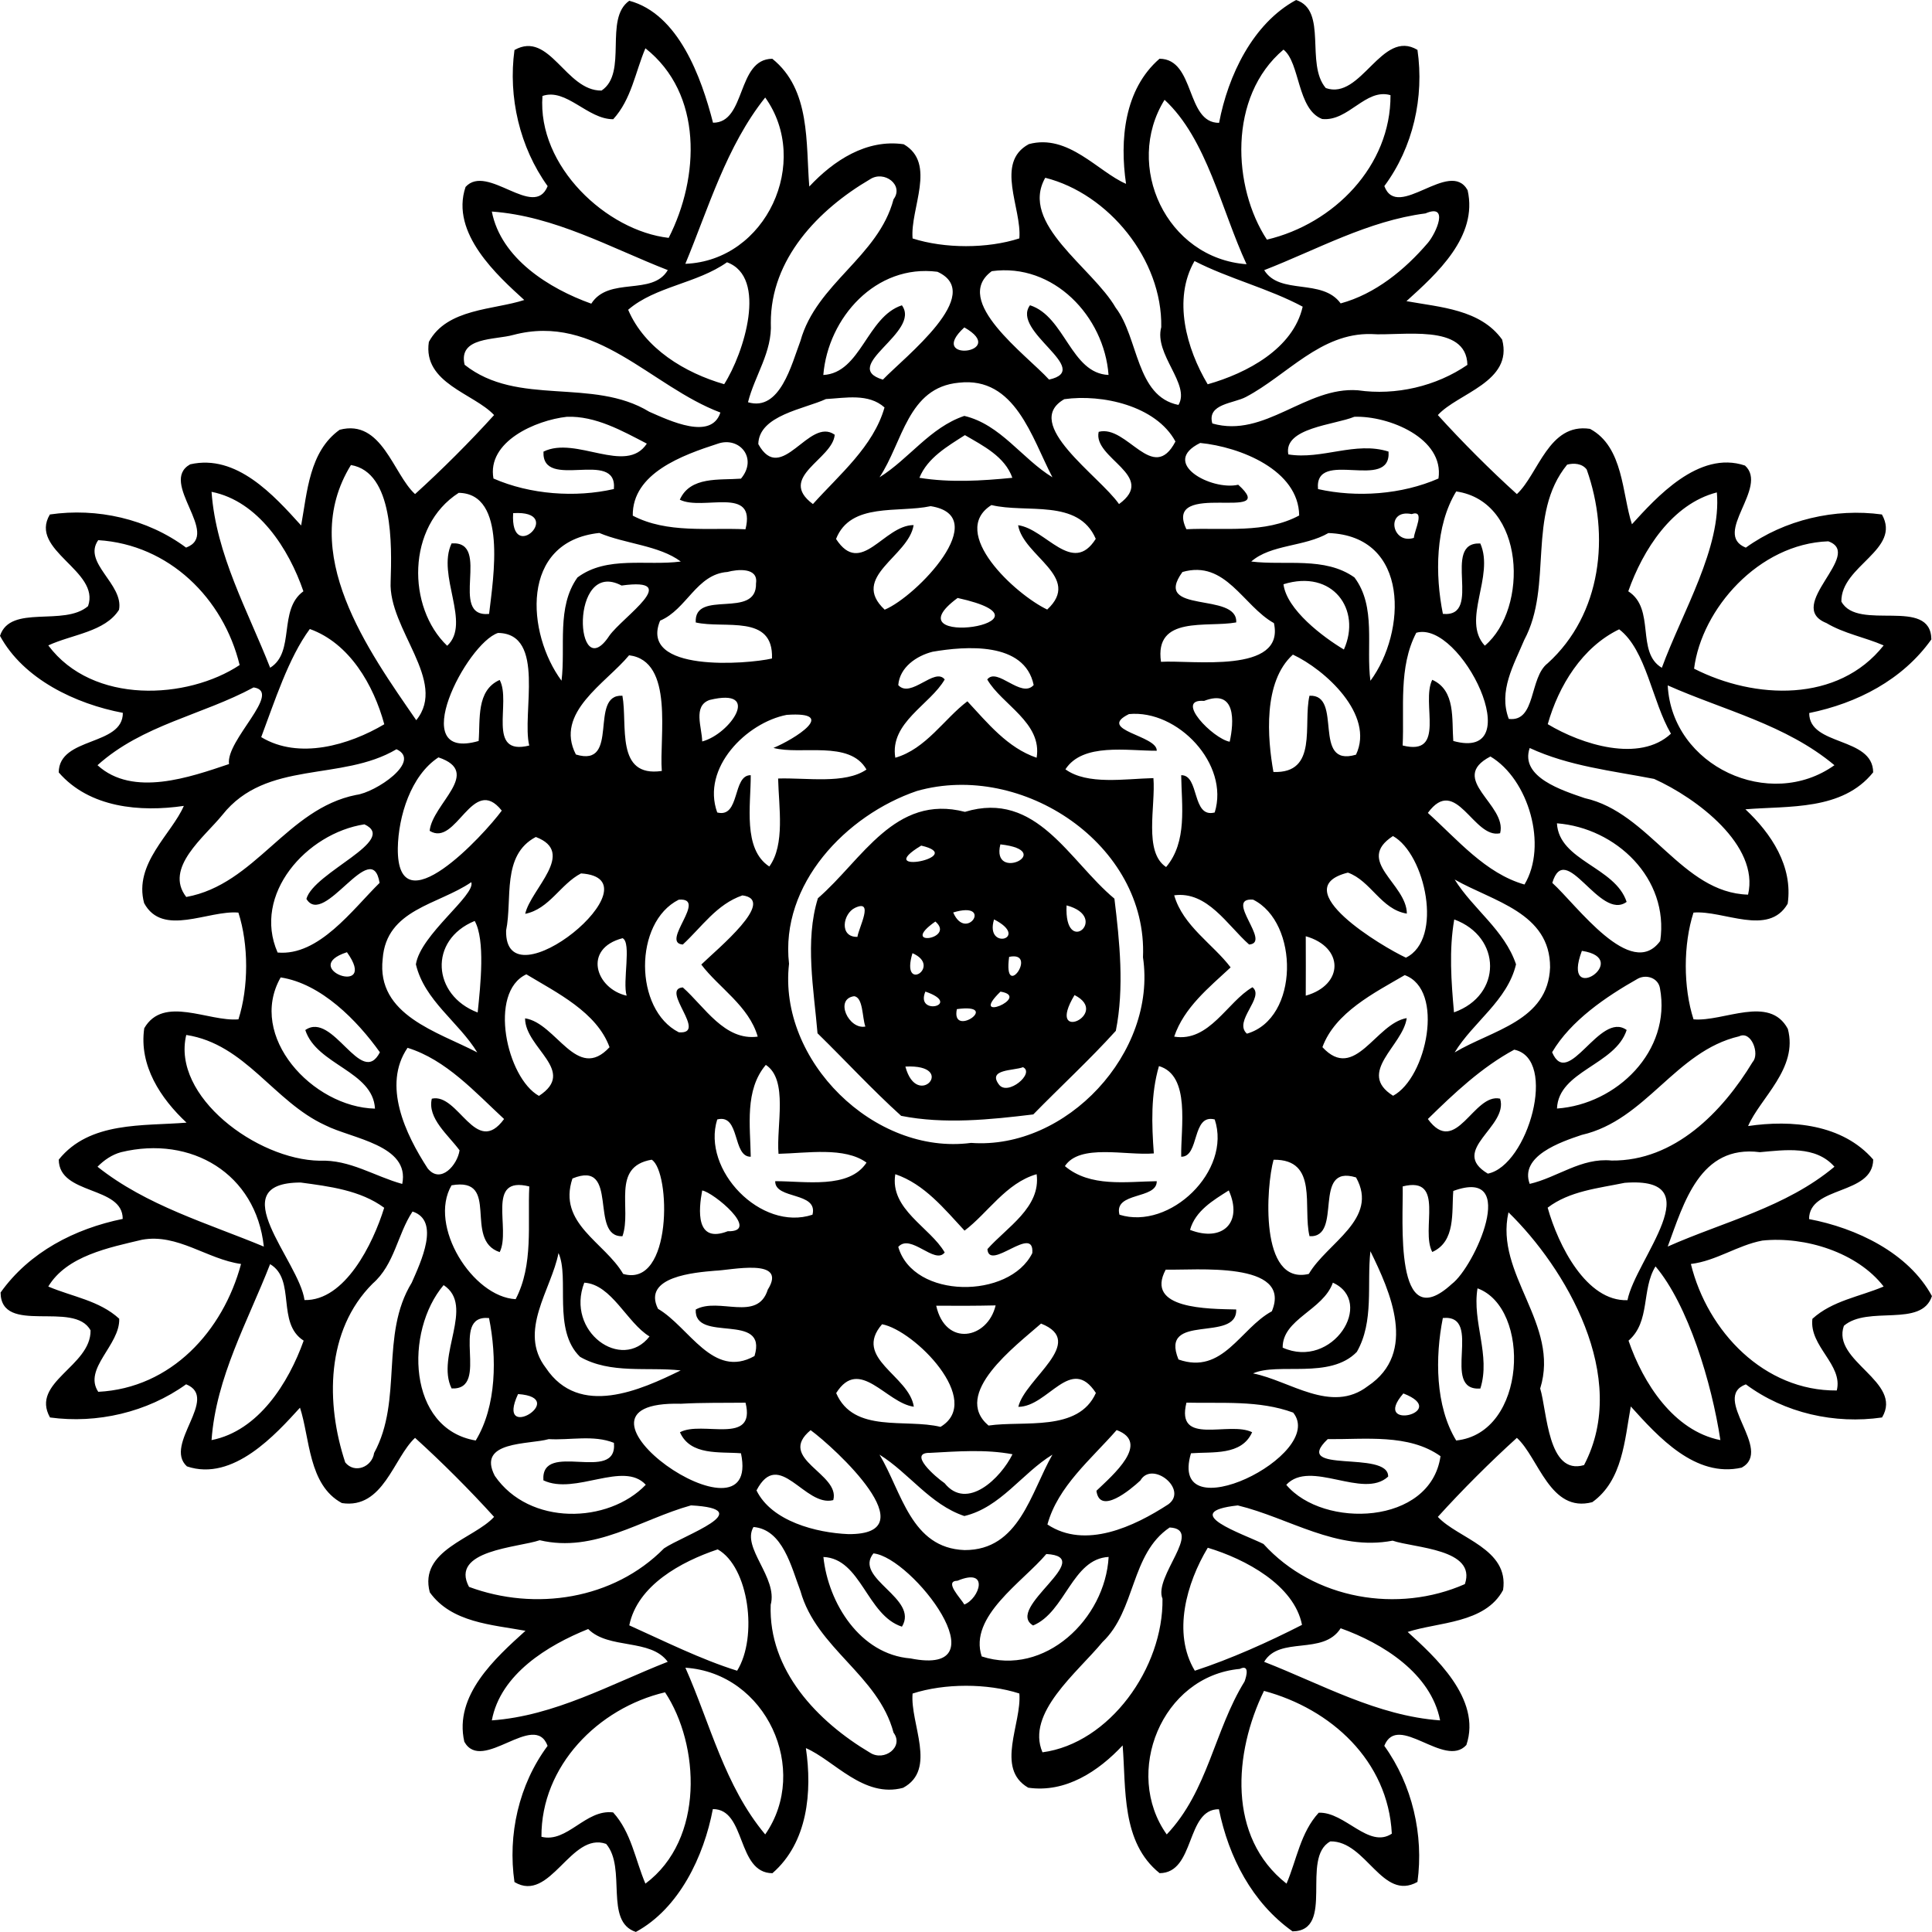 <?xml version="1.0" encoding="UTF-8" standalone="no"?>
<svg
   xmlns:dc="http://purl.org/dc/elements/1.1/"
   xmlns:cc="http://creativecommons.org/ns#"
   xmlns:rdf="http://www.w3.org/1999/02/22-rdf-syntax-ns#"
   xmlns:svg="http://www.w3.org/2000/svg"
   xmlns="http://www.w3.org/2000/svg"
   xmlns:sodipodi="http://sodipodi.sourceforge.net/DTD/sodipodi-0.dtd"
   xmlns:inkscape="http://www.inkscape.org/namespaces/inkscape"
   width="720pt"
   height="720pt"
   viewBox="0 0 720 720"
   version="1.1"
   id="svg2"
   inkscape:version="0.91 r13725"
   sodipodi:docname="AbstractDesign110.svg">
  <defs
     id="defs10" />
  <sodipodi:namedview
     pagecolor="#ffffff"
     bordercolor="#666666"
     borderopacity="1"
     objecttolerance="10"
     gridtolerance="10"
     guidetolerance="10"
     inkscape:pageopacity="0"
     inkscape:pageshadow="2"
     inkscape:window-width="1600"
     inkscape:window-height="837"
     id="namedview8"
     showgrid="false"
     fit-margin-top="0"
     fit-margin-left="0"
     fit-margin-right="0"
     fit-margin-bottom="0"
     inkscape:zoom="0.74444444"
     inkscape:cx="450"
     inkscape:cy="450"
     inkscape:window-x="-8"
     inkscape:window-y="-8"
     inkscape:window-maximized="1"
     inkscape:current-layer="svg2" />
  <g
     id="g3340"
     transform="matrix(1.648,0,0,1.648,-1.747,-1.747)">
    <path
       id="path4"
       d="m 143.36,1.23 c 11.13,2.98 16.3,17.3 18.94,27.58 7.53,0.05 5.3,-14.41 13.41,-14.46 8.71,6.99 7.55,19.1 8.36,28.89 5.46,-5.84 12.9,-10.79 21.35,-9.56 7.51,4.34 1.43,14.51 2.01,21.3 7.22,2.32 16.92,2.33 24.14,-0.01 0.6,-6.8 -5.61,-17.15 2.15,-21.32 8.93,-2.41 15.64,6.26 21.98,8.98 -1.45,-9.85 -0.44,-21.35 7.57,-28.29 8.13,0.07 5.89,14.54 13.47,14.5 2.02,-10.68 7.62,-22.47 17.41,-27.78 7.22,2.35 2.03,14.45 6.72,19.91 8.03,2.85 12.6,-13.5 20.73,-8.63 1.55,10.66 -0.96,22.01 -7.49,30.8 2.98,8.01 14.8,-6.32 18.83,0.93 2.39,10.48 -6.99,18.91 -13.83,25.09 7.59,1.38 16.73,1.84 21.64,8.7 2.53,9.57 -10.05,12.11 -14.54,17.06 5.46,6.03 11.84,12.42 17.87,17.87 4.89,-4.54 7.18,-16.17 16.54,-14.75 7.61,4.07 7.23,14.75 9.48,21.57 5.37,-5.88 15.08,-16.82 25.57,-13.27 5.41,4.92 -7.48,15.49 0.18,18.56 8.81,-6.34 20.17,-8.95 30.78,-7.5 4.48,7.98 -9.28,11.55 -9.17,19.69 3.71,6.87 20.23,-1.19 20.35,8.56 -6.51,9.16 -16.79,14.44 -27.62,16.65 -0.05,7.53 14.4,5.3 14.46,13.41 -6.99,8.71 -19.1,7.55 -28.89,8.36 5.84,5.46 10.79,12.9 9.56,21.35 -4.34,7.51 -14.51,1.43 -21.3,2.01 -2.33,7.22 -2.33,16.92 0.01,24.14 6.8,0.6 17.15,-5.61 21.32,2.15 2.41,8.93 -6.26,15.64 -8.98,21.98 9.85,-1.45 21.35,-0.44 28.29,7.57 -0.07,8.13 -14.54,5.89 -14.5,13.47 10.68,2.02 22.47,7.62 27.78,17.41 -2.35,7.22 -14.45,2.03 -19.91,6.72 -2.85,8.03 13.5,12.6 8.63,20.73 -10.67,1.55 -22.01,-0.96 -30.8,-7.49 -8.01,2.98 6.32,14.8 -0.93,18.83 -10.48,2.39 -18.91,-6.99 -25.09,-13.83 -1.39,7.59 -1.84,16.73 -8.7,21.64 -9.57,2.53 -12.11,-10.05 -17.06,-14.54 -6.03,5.46 -12.42,11.84 -17.87,17.87 4.54,4.89 16.17,7.18 14.75,16.54 -4.07,7.61 -14.75,7.23 -21.57,9.48 5.88,5.37 16.82,15.08 13.27,25.57 -4.93,5.41 -15.49,-7.48 -18.56,0.18 6.34,8.81 8.95,20.17 7.5,30.78 -7.98,4.48 -11.55,-9.28 -19.69,-9.17 -6.87,3.71 1.19,20.23 -8.56,20.35 -9.16,-6.51 -14.44,-16.79 -16.65,-27.62 -7.53,-0.05 -5.31,14.4 -13.41,14.46 -8.71,-6.99 -7.56,-19.1 -8.36,-28.89 -5.46,5.84 -12.9,10.79 -21.35,9.56 -7.52,-4.34 -1.43,-14.51 -2.01,-21.3 -7.22,-2.33 -16.92,-2.33 -24.14,0.01 -0.6,6.8 5.61,17.15 -2.15,21.32 -8.93,2.41 -15.64,-6.26 -21.98,-8.98 1.45,9.85 0.44,21.35 -7.57,28.29 -8.14,-0.07 -5.89,-14.54 -13.47,-14.5 -2.02,10.68 -7.62,22.47 -17.41,27.78 -7.22,-2.35 -2.03,-14.45 -6.72,-19.91 -8.03,-2.85 -12.6,13.5 -20.73,8.63 -1.55,-10.67 0.96,-22.01 7.49,-30.8 -2.98,-8.01 -14.8,6.32 -18.83,-0.93 -2.39,-10.48 6.99,-18.91 13.83,-25.09 -7.59,-1.39 -16.73,-1.84 -21.64,-8.7 -2.53,-9.57 10.05,-12.11 14.54,-17.06 -5.46,-6.03 -11.84,-12.42 -17.87,-17.87 -4.89,4.54 -7.18,16.17 -16.54,14.75 -7.61,-4.07 -7.23,-14.75 -9.48,-21.57 -5.37,5.88 -15.08,16.82 -25.57,13.27 -5.41,-4.93 7.47,-15.49 -0.18,-18.56 -8.81,6.34 -20.17,8.95 -30.78,7.5 -4.49,-7.98 9.28,-11.55 9.17,-19.69 -3.71,-6.87 -20.23,1.19 -20.35,-8.56 6.51,-9.16 16.79,-14.44 27.62,-16.65 0.05,-7.53 -14.41,-5.31 -14.46,-13.41 6.99,-8.71 19.1,-7.56 28.89,-8.36 -5.84,-5.46 -10.79,-12.9 -9.56,-21.35 4.34,-7.52 14.51,-1.43 21.3,-2.01 2.32,-7.22 2.33,-16.92 -0.01,-24.14 -6.8,-0.6 -17.15,5.61 -21.32,-2.15 -2.41,-8.93 6.26,-15.64 8.98,-21.98 -9.85,1.45 -21.35,0.44 -28.29,-7.57 0.07,-8.14 14.54,-5.89 14.5,-13.47 -10.68,-2.02 -22.47,-7.62 -27.78,-17.41 2.35,-7.22 14.45,-2.03 19.91,-6.72 2.85,-8.03 -13.5,-12.6 -8.63,-20.73 10.66,-1.55 22.01,0.96 30.8,7.49 8.01,-2.98 -6.32,-14.8 0.93,-18.83 10.48,-2.39 18.91,6.99 25.09,13.83 1.38,-7.59 1.84,-16.73 8.7,-21.64 9.57,-2.53 12.11,10.05 17.06,14.54 6.03,-5.46 12.42,-11.84 17.87,-17.87 -4.54,-4.89 -16.17,-7.18 -14.75,-16.54 4.07,-7.61 14.75,-7.23 21.57,-9.48 -5.88,-5.37 -16.82,-15.08 -13.27,-25.57 4.92,-5.41 15.49,7.47 18.56,-0.18 -6.34,-8.81 -8.95,-20.17 -7.5,-30.78 7.98,-4.49 11.55,9.28 19.69,9.17 6.03,-4.01 0.45,-16.23 6.27,-20.31 m 3.65,10.75 c -2.3,5.41 -3.16,11.54 -7.28,16.04 -5.82,0.03 -10.61,-7.12 -16,-5.26 -1.19,15.92 14.55,30.5 28.54,32.09 6.99,-13.72 7.77,-32.58 -5.26,-42.87 m 144.29,0.3 c -12.62,10.65 -11.48,31.21 -3.75,42.97 15.16,-3.57 28.04,-16.68 27.95,-32.67 -5.64,-1.64 -9.51,6.01 -15.46,5.39 -5.68,-2.17 -4.97,-12.75 -8.74,-15.69 M 174.1,23.11 c -8.81,11.07 -12.81,25 -18.06,37.61 18.36,-0.73 28.46,-23.09 18.06,-37.61 m 90.31,0.52 c -9.26,14.93 0.41,35.84 18.54,37.18 -5.71,-12.28 -8.97,-28.34 -18.54,-37.18 m -66.6,17.97 c -11.7,6.85 -22.51,18.07 -22.44,32.49 0.35,6.57 -3.64,11.87 -5.16,17.93 7.25,2.18 9.85,-8.58 11.86,-13.87 3.63,-13.02 17.6,-18.99 21.05,-32.02 2.41,-3.21 -2.1,-6.63 -5.31,-4.53 m 39.62,-0.34 c -5.91,10.41 10.66,20.26 15.93,29.39 5.2,6.77 4.53,20.06 14.19,21.98 2.78,-4.67 -5.57,-11.43 -3.89,-17.59 0.28,-15.31 -11.95,-30.19 -26.23,-33.78 M 112.28,48.9 c 2.07,10.61 12.96,17.43 22.49,20.83 3.98,-6.24 13.81,-1.66 17.3,-7.59 C 139.13,57.1 126.51,49.92 112.28,48.9 m 211.13,0.42 c -12.95,1.66 -24.55,8.2 -36.47,12.83 3.53,5.73 13.1,1.75 17.29,7.52 7.82,-2.12 14.53,-7.61 19.74,-13.71 1.88,-2.24 4.86,-8.97 -0.56,-6.64 M 165.46,60.37 c -6.83,4.83 -16.21,5.44 -22.35,10.74 3.74,8.79 12.85,14.28 21.71,16.83 4.47,-6.99 9.89,-24.19 0.64,-27.57 m 105.72,-0.28 c -4.97,8.64 -1.81,19.85 2.98,27.87 8.89,-2.51 19.34,-8.07 21.48,-17.55 -7.7,-4.13 -16.76,-6.35 -24.46,-10.32 m -58.13,2.43 c -13.91,-1.8 -24.75,10.39 -25.81,23.34 8.51,-0.46 9.85,-13.18 17.77,-15.76 4.45,6.09 -14.23,13.83 -4.3,16.81 4.94,-5.15 23.34,-19.37 12.34,-24.39 m 12.29,-0.14 c -9.18,6.68 7.8,18.87 12.95,24.52 10.19,-2.27 -8.71,-10.89 -4.31,-16.81 7.94,2.55 9.22,15.4 17.76,15.76 -0.97,-13.21 -12.42,-25.39 -26.4,-23.47 m -6.21,12.72 c -8.82,8.08 10.31,5.86 0,0 m -102,1.7 c -4.16,1.17 -12.51,0.41 -11,6.75 12.04,9.55 28.92,2.81 41.75,10.62 4.7,2.06 14.02,6.52 16.09,0.18 C 148.23,88.43 135.91,71.83 117.13,76.8 m 194,-0.2 c -11.46,-0.28 -19.03,9.33 -28.31,14.22 -2.76,1.5 -8.88,1.52 -7.61,6 11.87,3.41 21.14,-8.41 32.94,-7.5 8.52,1.23 17.69,-0.9 24.74,-5.75 -0.21,-9.51 -14.92,-6.47 -21.76,-6.97 m -93.23,11 c -11.61,1.07 -12.67,13.48 -17.95,21.39 6.72,-4.19 11.41,-11.26 19.18,-13.88 8.22,1.95 13,9.65 19.92,13.88 -4.67,-8.93 -8.41,-22.85 -21.15,-21.39 m -30.07,3.7 c -4.86,2.25 -15.17,3.67 -15.29,10.19 5.24,9.47 11.45,-6.29 17.28,-2.12 -0.44,5.56 -13.12,9.58 -4.93,15.68 5.98,-6.66 13.68,-13.02 16.19,-21.85 -3.62,-3.25 -8.86,-2.14 -13.25,-1.9 m 53.9,0.03 c -9.72,5.57 7.95,17.33 12.38,23.72 8.77,-6.4 -5.97,-10.31 -4.6,-16.34 6.45,-1.68 12.27,11.96 17.36,2.19 -4.38,-8.09 -16.59,-10.78 -25.14,-9.57 m -112.47,3.98 c -7.09,0.78 -18.12,5.62 -16.61,13.96 8.27,3.62 18.48,4.37 27.23,2.38 0.86,-9.25 -16.33,0.54 -15.92,-8.46 7.34,-3.65 18.67,5.36 23.37,-1.81 -5.56,-2.89 -11.6,-6.3 -18.07,-6.07 m 178.06,0 c -4.42,1.83 -16.11,2.49 -14.92,8.51 7.62,1.25 15.14,-3.03 22.66,-0.64 0.63,9.21 -16.84,-0.88 -15.95,8.48 8.76,1.97 18.96,1.24 27.24,-2.39 1.35,-9.11 -11.26,-14.23 -19.03,-13.96 m -88.06,4.15 c -3.93,2.52 -8.46,5.12 -10.29,9.65 6.93,1.12 14.06,0.69 21.02,0 -1.69,-4.81 -6.64,-7.26 -10.73,-9.65 m -55.86,1.93 c -8,2.59 -19.38,6.68 -19.25,16.28 7.8,4.07 17.04,2.68 25.49,3.08 2.5,-9.96 -9.64,-4.09 -14.85,-6.69 2.38,-5.35 8.98,-4.38 13.83,-4.76 3.87,-4.62 -0.35,-9.59 -5.22,-7.91 m 109.07,-0.16 c -9.2,4.52 2.5,10.84 8.6,9.45 9.77,8.82 -17.23,-1.35 -11.72,10.06 8.44,-0.42 17.75,1.06 25.5,-3.11 -0.11,-10.27 -13.34,-15.51 -22.38,-16.4 m -192.05,4.99 c -12.2,19.77 4.02,42.1 14.77,57.7 7.19,-8.81 -6.35,-20.59 -5.79,-31.34 0.26,-8.2 0.69,-24.73 -8.98,-26.36 m 275.03,-0.09 c -9.25,11.34 -3.09,27.31 -9.71,39.66 -2.35,5.62 -5.88,11.54 -3.49,17.84 6.22,0.77 4.58,-9.36 8.8,-12.58 12.24,-11.1 14.1,-28.95 8.82,-43.82 -1.03,-1.37 -2.9,-1.5 -4.42,-1.1 M 48.9,112.28 c 1.02,14.23 8.19,26.86 13.25,39.78 5.73,-3.53 1.75,-13.11 7.52,-17.29 -3.27,-9.55 -10.2,-20.41 -20.77,-22.49 m 55.89,0.23 c -11.83,7.59 -11.68,25.92 -2.61,34.58 5.5,-5.05 -2.43,-15.94 1,-23.15 9.21,-0.63 -0.88,16.84 8.48,15.95 0.96,-8.23 4.12,-27.23 -6.87,-27.38 m 225.57,-0.32 c -4.76,7.8 -4.79,18.86 -3.01,27.69 9.25,0.86 -0.54,-16.33 8.46,-15.92 3.29,7.44 -4.35,17.3 1.02,23.11 9.92,-8.35 9.18,-32.62 -6.47,-34.88 m 58.94,0.22 c -10.12,2.6 -16.73,13.01 -20.03,22.36 6.24,3.98 1.66,13.81 7.59,17.3 4.63,-12.62 13.55,-27.22 12.44,-39.66 m -177.79,3.11 c -7.27,1.58 -18.11,-0.95 -21.39,7.42 5.67,8.71 10.77,-3.13 17.54,-3.14 -1.08,7.12 -14.5,11.68 -6.54,19.13 7.21,-2.99 24.65,-21.17 10.39,-23.41 m 13.75,-0.25 c -9.81,6.2 5.43,20.22 12.61,23.63 7.95,-7.37 -5.38,-12.03 -6.58,-19.07 6.25,0.82 12.29,11.45 17.56,3.08 -3.95,-9.17 -15.7,-5.71 -23.59,-7.64 M 117.1,117.1 c -0.74,12.04 12.04,-0.74 0,0 m 203.18,0.21 c -5.99,-1.22 -4.51,6.99 0.51,5.38 0.08,-1.67 2.67,-6.45 -0.51,-5.38 m -183.7,4.27 c -18.08,1.92 -16.41,22.79 -8.54,33.41 0.96,-7.68 -1.18,-16.63 3.6,-23.34 6.64,-4.98 15.68,-2.58 23.37,-3.61 -4.89,-3.65 -12.53,-3.97 -18.43,-6.46 m 164.88,0.02 c -5.41,3.14 -12.99,2.53 -17.45,6.44 7.68,0.96 16.63,-1.18 23.34,3.6 4.99,6.64 2.57,15.69 3.61,23.37 8.11,-10.94 9.02,-32.76 -9.5,-33.41 m -278.19,1.61 c -3.62,5.14 5.82,9.92 4.7,15.75 -3.16,5 -10.63,5.56 -15.99,8.05 10.03,13.44 31.45,12.26 43.27,4.44 -3.67,-15.1 -15.98,-27.26 -31.98,-28.24 m 391.23,0.26 c -15.75,0.55 -28.65,15.33 -30.35,28.8 13.72,6.99 32.58,7.77 42.87,-5.26 -4.26,-1.85 -8.93,-2.66 -12.95,-5.06 -9.63,-3.85 8.62,-15.56 0.43,-18.48 m -248.94,6.93 c -7,0.49 -9.2,8.48 -15.23,11.01 -4.87,11.79 19.71,9.86 25.3,8.56 0.38,-10.15 -10.74,-6.65 -17.24,-8.15 -0.44,-7.65 13.86,-0.56 13.63,-8.86 0.55,-3.65 -4.25,-3.17 -6.46,-2.56 m 102.89,0.01 c -7.02,9.66 12.58,4.38 12.16,11.4 -6.6,1.22 -18.55,-1.67 -17.01,8.91 6.93,-0.44 28.11,2.84 25.54,-8.75 -7.01,-3.92 -10.92,-14.37 -20.69,-11.56 m -126.83,3.06 c -11.89,-6.28 -10.52,23.15 -2.77,11.35 3.08,-4.32 16.73,-13.28 2.77,-11.35 m 149.68,-0.29 c 0.72,5.75 8.94,11.94 13.66,14.76 4.05,-9.02 -2.53,-18.24 -13.66,-14.76 m -73.69,3.1 c -16,11.77 25.29,5.58 0,0 M 71.12,143.3 c -4.84,6.55 -7.98,16.47 -10.99,24.45 8.51,5.15 19.85,1.82 27.83,-2.91 -2.42,-8.89 -7.85,-18.32 -16.84,-21.54 m 296.09,0.07 c -8.36,4.03 -13.69,12.77 -16.15,21.45 7.69,4.63 20.79,8.76 27.86,2.15 -4.27,-7.26 -5.57,-18.92 -11.71,-23.6 m -253.53,0.82 c -7.09,2.31 -21.07,29.26 -4.38,24.43 0.39,-4.83 -0.59,-11.42 4.75,-13.8 2.72,4.97 -3.1,17.27 6.69,14.83 -1.75,-7.15 3.85,-25.33 -7.06,-25.46 m 207.65,-0.04 c -4.07,7.8 -2.68,17.04 -3.08,25.49 9.96,2.5 4.09,-9.64 6.69,-14.85 5.35,2.38 4.38,8.98 4.76,13.83 17.37,4.83 1.79,-27.4 -8.37,-24.47 m -109.37,4.29 c -3.62,0.91 -7.45,3.5 -7.77,7.55 2.84,3.12 8.25,-4.15 10.5,-1.28 -3.26,5.69 -12.48,9.75 -11.17,17.7 6.93,-1.98 11.08,-8.83 16.3,-12.76 4.57,4.91 9.08,10.53 15.66,12.76 1.31,-7.95 -7.9,-12.01 -11.17,-17.7 2.25,-2.88 7.68,4.42 10.5,1.26 -2.05,-9.9 -15.48,-8.79 -22.85,-7.53 m -68.64,0.8 c -5.2,6.31 -16.94,12.95 -12.03,22.44 10.13,3.1 2.8,-13.71 10.52,-13.29 1.22,6.6 -1.67,18.55 8.91,17.01 -0.63,-7.5 2.9,-24.89 -7.4,-26.16 m 150.11,-0.15 c -6.8,6.15 -5.76,18.98 -4.4,26.54 10.15,0.38 6.65,-10.74 8.15,-17.24 7.73,-0.4 0.39,16.33 10.52,13.33 4.3,-9.04 -7.06,-19.27 -14.27,-22.63 m -235.02,7.42 c -11.66,6.29 -25.13,8.44 -35.3,17.59 8.01,7.32 21.02,2.67 29.74,-0.26 -0.78,-5.38 12.22,-16.36 5.56,-17.33 m 319.78,-0.46 c 0.96,18.33 23.11,28.46 37.7,18.05 -10.98,-9.19 -25.06,-12.43 -37.7,-18.05 m -216.67,3.3 c -3.84,1.36 -1.7,6.25 -1.67,9.38 6.33,-1.65 13.65,-12.31 1.67,-9.38 m 111.82,0.21 c -6.86,-0.54 2.04,8.56 5.8,9.23 0.97,-4.43 1.52,-12.07 -5.8,-9.23 m -94.39,3.16 c -9.07,1.76 -19.34,11.98 -15.7,22.07 5.24,1.34 3.38,-8.5 7.58,-8.43 0.03,6.72 -1.84,16.71 4.2,20.65 3.6,-4.95 2.14,-13.45 1.99,-19.9 6.44,-0.21 15.1,1.32 19.98,-2.03 -3.79,-6.73 -14.94,-3.21 -21.03,-4.89 4.65,-1.93 14.94,-8.31 2.98,-7.47 m 77.41,-0.18 c -7.47,3.68 6.46,4.8 6.28,8.29 -6.72,0.03 -16.72,-1.84 -20.65,4.2 4.95,3.6 13.44,2.14 19.9,1.99 0.53,6.36 -2.27,16.72 2.87,20.11 4.83,-5.72 3.51,-13.84 3.41,-20.77 4.2,-0.07 2.33,9.79 7.58,8.43 3.39,-10.9 -8.35,-23.31 -19.39,-22.25 m -165.64,7.95 c -12.47,7.39 -29.42,2.3 -39.37,14.85 -4.09,5.04 -13.25,12.01 -8.17,18.56 15.65,-2.83 22.71,-19.94 38.41,-23.08 4.39,-0.53 14.96,-7.63 9.13,-10.33 m 256.26,-0.28 c -2.28,6.61 7.49,9.63 12.46,11.34 14.67,3.25 21.94,21.41 36.92,21.82 2.62,-11.15 -11.62,-21.83 -21.24,-26.17 -9.54,-1.85 -19.23,-2.87 -28.14,-6.99 m -246.77,2.12 c -6.25,4.09 -9.07,13.35 -9.19,20.55 -0.18,18.37 19.56,-3.11 23.51,-8.51 -6.64,-8.37 -10.26,8.37 -16.31,4.57 0.62,-6.16 12.06,-13.23 1.99,-16.61 m 237.89,-0.2 c -9.78,5.09 3.87,10.91 2.19,17.36 -6.03,1.37 -9.94,-13.37 -16.34,-4.6 6.66,5.98 13.02,13.68 21.85,16.19 5.29,-8.79 0.95,-23.8 -7.7,-28.95 m -129.7,7.8 c -16.03,5.47 -30.97,21.11 -28.91,39.08 -2.51,21.86 19.28,43.39 41.16,40.5 21.58,1.59 42.07,-20.42 38.88,-41.97 1.11,-25.46 -27.26,-44.39 -51.13,-37.61 m -124.93,7.54 c -13.08,2.01 -25.4,15.84 -19.63,28.99 9.32,0.85 16.9,-9.68 23.06,-15.75 -1.75,-10.68 -12.56,10.25 -16.55,3.62 1.7,-6.07 20.96,-13.22 13.12,-16.86 m 269.67,-0.23 c 0.46,8.51 13.18,9.85 15.76,17.77 -6.09,4.45 -13.83,-14.23 -16.81,-4.3 5.52,4.99 17.82,22.2 24.41,13.13 2.05,-14.15 -10.02,-25.57 -23.36,-26.6 m -230.91,3.09 c -7.8,4.11 -5.25,14.02 -6.72,21.14 -0.4,17.43 35.22,-11.74 16.94,-12.9 -4.64,2.4 -7.15,8.04 -12.62,9.14 1.25,-5.63 11.69,-13.86 2.4,-17.38 m 193.83,-0.21 c -8.71,5.67 3.12,10.77 3.14,17.54 -5.82,-0.92 -8.13,-7.42 -13.33,-9.27 -14.37,3.6 7.97,16.86 13.12,19.23 8.55,-4.17 4.39,-23.44 -2.93,-27.5 m -208.42,10.43 c -7.5,5.14 -19.22,6.09 -20.04,17.35 -1.46,12.74 12.46,16.48 21.39,21.15 -4.23,-6.92 -11.93,-11.7 -13.88,-19.92 1.05,-6.74 13.54,-15.64 12.53,-18.58 m 222.37,-0.6 c 4.19,6.72 11.26,11.41 13.88,19.18 -1.96,8.22 -9.65,13 -13.88,19.92 8.45,-5.07 21.13,-7.08 21.58,-19.23 0.05,-12.38 -12.93,-14.93 -21.58,-19.87 m -161.06,3.59 c -5.82,1.99 -9.2,7.16 -13.48,11.11 -5.18,-0.37 5.81,-10.68 -0.92,-10.14 -10.23,5.14 -10.1,24.88 0.02,29.99 6.7,0.51 -4.28,-9.78 0.9,-10.15 4.93,4.36 9.43,12.13 16.94,11.13 -1.98,-6.93 -8.83,-11.08 -12.76,-16.3 3.62,-3.52 17.19,-14.62 9.3,-15.64 m 97.64,-0.02 c 1.98,6.93 8.83,11.08 12.76,16.3 -4.91,4.57 -10.54,9.08 -12.76,15.66 7.95,1.31 12.01,-7.9 17.7,-11.17 2.88,2.25 -4.42,7.68 -1.26,10.5 11.88,-3.42 11.82,-25.16 1.4,-30.31 -6.7,-0.51 4.28,9.78 -0.9,10.15 -4.93,-4.36 -9.43,-12.13 -16.94,-11.13 m -158.18,5.8 c -10.51,4.31 -9.59,16.84 0.67,20.7 0.65,-6.2 1.74,-16.41 -0.67,-20.7 m 221.51,-0.34 c -1.21,6.92 -0.68,14.05 -0.06,21.01 10.94,-3.87 10.8,-17.07 0.06,-21.01 m -188.07,4.24 c -9.05,2.36 -6.1,11.41 0.92,13 -0.98,-3.11 1.16,-12.02 -0.92,-13 m 154.49,-0.44 c 0.02,4.48 0.02,8.96 0,13.44 8.66,-2.46 8.66,-10.99 0,-13.44 m -216.82,3.61 c -11.22,3.63 7.39,10.34 0,0 m 279.26,-0.31 c -4.85,12.91 11.71,1.79 0,0 m -238.69,5.31 c -8.69,4.04 -4.46,23.44 2.85,27.49 8.71,-5.67 -3.13,-10.77 -3.14,-17.54 7.1,1.07 11.71,14.52 19.1,6.53 -2.89,-7.94 -11.96,-12.34 -18.81,-16.48 m 198.63,0.18 c -6.84,3.99 -15.76,8.45 -18.61,16.29 7.36,7.96 12.02,-5.38 19.06,-6.57 -0.83,6.25 -11.45,12.29 -3.08,17.56 7.6,-4.06 11.76,-23.98 2.63,-27.28 m -254.19,0.52 c -7.58,13.3 7.22,29.34 21.33,29.67 -0.46,-8.51 -13.18,-9.85 -15.76,-17.77 6.28,-4.39 12.65,13.22 16.87,5.03 -5.13,-7.19 -13.28,-15.54 -22.44,-16.93 m 306.93,0.27 c -7.26,4.1 -15.2,9.51 -19.41,16.65 3.66,8.59 10.74,-9.44 16.86,-5.03 -2.56,7.94 -15.41,9.22 -15.76,17.76 13.48,-0.94 25.92,-13 23.29,-27.2 -0.39,-2.32 -3.04,-3.2 -4.98,-2.18 M 43.18,235.1 c -3.34,13.87 15.98,28.21 30.16,28.44 6.81,-0.3 12.42,3.53 18.68,5.25 C 93.83,259.98 80.6,258.57 74.6,255.51 62.96,250.18 56.56,237.15 43.18,235.1 m 351.15,0.31 c -14.41,3.36 -21.02,18.96 -35.57,22.29 -4.81,1.6 -14.11,4.8 -11.78,11.08 6.29,-1.46 11.66,-5.97 18.52,-5.28 14.21,0.16 25.05,-10.97 31.91,-22.31 1.63,-1.78 -0.3,-7.16 -3.08,-5.78 m -301.11,2.6 c -5.76,8.45 -0.46,19.55 4.54,27.25 2.94,3.68 6.77,-0.82 7.22,-4.07 -2.5,-3.43 -7.33,-7.23 -6.27,-11.68 6.03,-1.37 9.94,13.37 16.34,4.6 -6.61,-6.12 -13.13,-13.41 -21.83,-16.1 m 250.26,0.42 c -7.38,3.99 -13.57,9.84 -19.53,15.68 6.4,8.77 10.31,-5.97 16.34,-4.6 1.96,6.36 -11.65,11.66 -2.78,16.95 9.06,-1.78 15.94,-25.98 5.97,-28.03 m -169.24,3.44 c -4.83,5.71 -3.51,13.83 -3.41,20.77 -4.2,0.07 -2.34,-9.79 -7.58,-8.43 -3.57,11.4 9.91,25.41 21.54,21.54 1.34,-5.25 -8.5,-3.38 -8.43,-7.58 6.72,-0.03 16.71,1.84 20.65,-4.2 -4.95,-3.61 -13.45,-2.14 -19.9,-1.99 -0.53,-6.36 2.27,-16.73 -2.87,-20.11 m 88.9,0.27 c -1.87,6.38 -1.65,13.17 -1.16,19.75 -6.36,0.53 -16.73,-2.27 -20.11,2.87 5.71,4.83 13.83,3.51 20.77,3.41 0.07,4.2 -9.79,2.33 -8.43,7.58 11.4,3.57 25.41,-9.91 21.54,-21.54 -5.25,-1.35 -3.38,8.49 -7.58,8.43 -0.13,-6.57 2.18,-18.36 -5.03,-20.5 m -234.7,19.47 c -2.05,0.55 -3.85,1.79 -5.33,3.29 11.07,8.81 25,12.81 37.61,18.06 -1.77,-16.48 -16.38,-25.2 -32.28,-21.35 m 370.59,0 c -13.56,-1.75 -17.19,11.49 -20.84,21.34 12.65,-5.62 26.72,-8.86 37.7,-18.05 -4.24,-4.84 -11.19,-3.79 -16.86,-3.29 m -250.6,1.7 c -9.27,1.57 -4.43,11.12 -6.61,17.3 -7.64,0.29 -0.55,-17.47 -11.31,-13.05 -3.42,10.21 7.29,14.39 11.47,21.58 11.22,3.26 10.74,-23.19 6.45,-25.83 m 140.63,0.01 c -1.66,5.88 -3.3,28.51 7.97,25.82 4.12,-7.06 15.95,-12.4 10.68,-21.82 -10.13,-3.11 -2.8,13.71 -10.52,13.29 -1.59,-6.53 2.1,-17.41 -8.13,-17.29 m -85.54,3.27 c -1.31,7.95 7.9,12.01 11.17,17.7 -2.25,2.88 -7.68,-4.42 -10.5,-1.26 3.42,11.88 25.16,11.82 30.31,1.4 0.51,-6.7 -9.78,4.28 -10.15,-0.9 4.36,-4.93 12.13,-9.43 11.13,-16.94 -6.93,1.98 -11.08,8.83 -16.3,12.76 -4.57,-4.91 -9.09,-10.54 -15.66,-12.76 m -134.49,1.88 c -18.07,0.07 -0.32,17.71 0.89,26.58 9.12,0.2 15.48,-12.65 18.02,-20.87 -5.37,-3.97 -12.44,-4.84 -18.91,-5.71 m 299.42,0.07 c -5.94,1.23 -12.46,1.84 -17.41,5.62 2.4,8.55 8.77,21.24 18.05,20.92 1.82,-9.26 19.34,-28.09 -0.64,-26.54 m -265.28,0.56 c -5.35,9.16 4.78,25.26 14.5,25.75 4.07,-7.8 2.68,-17.04 3.08,-25.49 -9.96,-2.5 -4.09,9.64 -6.69,14.85 -8.35,-2.77 0.35,-17.08 -10.89,-15.11 m 215.09,0.25 c 0.17,7.4 -2.08,34.2 11.11,22.06 5.1,-3.8 15.43,-26.58 0.33,-21.03 -0.39,4.83 0.59,11.41 -4.75,13.8 -2.72,-4.97 3.09,-17.27 -6.69,-14.83 m -158.41,0.92 c -0.82,4.37 -1.54,12.07 5.77,9.22 7.62,0.19 -3.26,-8.84 -5.77,-9.22 m 119.08,-0.01 c -3.54,2.24 -7.56,4.61 -8.76,8.92 7.29,2.84 12.04,-1.6 8.76,-8.92 m -184.58,4.77 c -3.43,5.17 -4.05,11.97 -9.02,16.3 -10.62,10.6 -10.62,27.08 -6.2,40.44 2.15,2.64 6.08,1.01 6.53,-2.14 6.58,-12.05 1.26,-26.68 8.51,-38.51 2.06,-4.7 6.52,-14.03 0.18,-16.09 m 247.83,0.18 c -3.17,14.01 11.72,25.3 7.17,39.84 1.58,5.14 1.7,19.73 9.92,17.32 10.49,-19.97 -4.3,-44.7 -17.09,-57.16 m -309,6.2 c -7.42,1.77 -17.03,3.63 -21.2,10.58 5.41,2.31 11.54,3.15 16.04,7.28 0.22,5.95 -8.22,11.29 -4.74,16.53 16.5,-0.84 28.23,-13.76 32.29,-28.91 -7.67,-1.06 -14.34,-6.95 -22.39,-5.48 m 366.4,0.19 c -5.62,1.06 -10.42,4.6 -16.15,5.29 3.76,15.31 16.62,28.75 32.99,28.61 1.48,-5.84 -6.28,-9.96 -5.51,-16.21 4.53,-4.12 10.68,-4.99 16.11,-7.3 -5.92,-7.69 -17.77,-11.41 -27.44,-10.39 m -272.22,2.82 c -1.61,8.29 -9.24,17.67 -2.87,25.96 7.56,11.33 21.44,5.02 30.5,0.58 -7.54,-0.83 -15.87,0.87 -22.76,-3.07 -6.28,-6.08 -2.32,-17.87 -4.87,-23.47 m 183.6,-0.41 c -0.83,7.54 0.87,15.87 -3.07,22.76 -6.08,6.28 -17.87,2.32 -23.47,4.87 8.29,1.61 17.67,9.24 25.96,2.87 11.33,-7.56 5.02,-21.45 0.58,-30.5 m -248.82,2.92 c -5.04,12.94 -12.22,25.56 -13.24,39.79 10.61,-2.07 17.43,-12.96 20.83,-22.49 -6.24,-3.98 -1.66,-13.81 -7.59,-17.3 m 313.29,0.51 c -3.23,5.22 -1.1,12.47 -6.1,16.79 3.27,9.55 10.2,20.41 20.77,22.49 -1.96,-12.97 -7.31,-30.59 -14.67,-39.28 m -212.69,0.98 c -4.5,0.39 -16.51,1.31 -12.88,8.61 7.06,4.12 12.4,15.95 21.82,10.68 3.1,-10.13 -13.71,-2.8 -13.29,-10.52 5.21,-2.88 13.98,2.91 16.29,-4.49 4.64,-7.39 -8.54,-4.35 -11.94,-4.28 m 101.93,-0.25 c -4.8,8.97 9.66,8.86 15.94,9.01 0.29,7.64 -17.47,0.55 -13.05,11.31 10.04,3.53 13.94,-7.02 21.11,-10.9 4.79,-11.5 -17.58,-9.22 -24,-9.42 m -131.48,2.95 c -4.28,11.1 8.49,20.21 14.75,12.16 -5.11,-3.08 -8.54,-11.77 -14.75,-12.16 m 169.28,0 c -2.21,6.26 -11.42,8.2 -11.35,14.69 11.26,5.05 20.96,-10.34 11.35,-14.69 m -201.09,0.55 c -8.84,10.43 -8.19,32.54 7.26,35.14 4.75,-7.8 4.79,-18.86 3.01,-27.69 -9.25,-0.86 0.54,16.32 -8.46,15.92 -3.65,-7.34 5.36,-18.68 -1.81,-23.37 m 233.8,0.73 c -1.26,7.62 3.03,15.14 0.64,22.66 -9.21,0.63 0.88,-16.84 -8.48,-15.95 -1.76,8.84 -1.74,19.89 3.02,27.7 16.02,-1.67 16.96,-29.96 4.82,-34.41 m -122.41,3.93 c 2.1,9.39 11.63,7.56 13.44,-0.07 -4.48,0.1 -8.96,0.11 -13.44,0.07 m -12.24,4.19 c -6.7,7.73 6.13,11.56 7.18,18.65 -6.26,-0.83 -12.29,-11.45 -17.56,-3.08 3.95,9.17 15.7,5.71 23.59,7.64 9.86,-5.9 -5.86,-21.82 -13.21,-23.21 m 35.95,-0.15 c -5.8,5.09 -20.29,15.91 -11.88,23.06 8.01,-1.17 20.31,1.51 24.28,-7.37 -5.67,-8.71 -10.77,3.12 -17.54,3.14 1.46,-6.34 15.66,-14.66 5.14,-18.83 m -118.27,15.94 c -5.28,11.31 11.93,0.82 0,0 m 200.2,-0.14 c -7.53,8.67 10.96,4.24 0,0 m -163.35,2.33 c -31.81,-0.83 18.42,34.25 13.56,11.2 -4.83,-0.39 -11.42,0.59 -13.8,-4.75 4.97,-2.72 17.27,3.09 14.83,-6.69 -4.86,0.06 -9.73,-0.04 -14.59,0.24 m 114.3,-0.25 c -2.5,9.96 9.64,4.09 14.85,6.69 -2.38,5.35 -8.99,4.38 -13.83,4.76 -5.37,18.11 30.83,0.31 23.11,-9.2 -7.74,-2.84 -16.08,-2.05 -24.13,-2.25 m -84.99,6.22 c -7.83,6.49 6.79,9.81 5.12,15.82 -6.45,1.68 -12.27,-11.96 -17.36,-2.19 3.42,7 13.55,9.58 20.75,9.88 18.37,0.18 -3.11,-19.56 -8.51,-23.51 m 69.2,-0.02 c -5.73,6.56 -13.29,12.72 -15.65,21.35 8.55,5.68 19.6,0.48 27.34,-4.56 4.57,-3.34 -3.66,-9.98 -6.32,-5.39 -2.26,2.11 -9.21,7.89 -9.94,2.33 3.71,-3.55 12.3,-10.86 4.57,-13.73 m -128.42,2.05 c -4.41,1.27 -16.37,0.32 -12.19,8.32 7.81,11.34 25.65,10.82 34.13,2 -5.05,-5.51 -15.94,2.43 -23.15,-1 -0.63,-9.21 16.84,0.88 15.95,-8.48 -4.61,-1.85 -9.86,-0.56 -14.74,-0.84 m 176.15,0 c -8.47,8.07 13.79,2.36 13.67,8.47 -5.67,5.23 -17.58,-4 -23.04,1.86 8.35,9.92 32.62,9.18 34.88,-6.47 -7.17,-5.12 -17.05,-3.77 -25.51,-3.86 m -89.83,3.1 c -5.32,-0.14 1.16,5.48 3.19,6.86 5.11,6.34 12.74,-1.21 15.36,-6.54 -6.1,-1.15 -12.39,-0.65 -18.55,-0.32 m -11.52,0.41 c 5.07,8.45 7.08,21.13 19.23,21.58 12.38,0.05 14.93,-12.93 19.87,-21.58 -6.92,4.23 -11.7,11.92 -19.92,13.88 -7.77,-2.62 -12.46,-9.69 -19.18,-13.88 m -42.63,11.47 c -11.32,3.13 -21.77,10.82 -34.21,7.88 -4.86,1.67 -20.42,2.24 -15.99,10.55 14.9,5.53 32.66,2.9 44.1,-8.71 4.4,-2.96 21.65,-8.87 6.1,-9.72 m 123.65,0.01 c -13.77,1.51 1.25,6.44 5.81,8.72 11.43,12.6 30.45,15.74 45.54,9.07 2.72,-7.98 -11.44,-8.14 -16.34,-9.82 -12.69,2.42 -23.37,-5.15 -35.01,-7.97 m -109.52,4.88 c -2.78,4.67 5.56,11.43 3.89,17.59 -0.54,14.78 10.56,26.39 22.47,33.45 3.21,2.07 7.72,-1.32 5.31,-4.54 -3.45,-13.03 -17.42,-19 -21.05,-32.02 -2.05,-5.38 -3.97,-13.92 -10.62,-14.48 m 94.11,0.11 c -8.9,6.01 -7.59,18.71 -15.19,25.91 -5.73,6.95 -17.37,16.06 -13.57,24.93 15.16,-2.02 27.37,-19.11 27.14,-34.73 -2.1,-4.98 9.38,-15.73 1.62,-16.11 m -102.2,4.95 c -8.31,2.79 -18.14,8.13 -20,17.18 7.9,3.55 16.19,7.7 24.39,10.26 4.73,-7.61 2.66,-23.47 -4.39,-27.44 m 110.82,-0.37 c -4.78,7.93 -8.06,19.31 -2.93,27.81 8.1,-2.65 16.68,-6.5 24.24,-10.37 -1.78,-9 -12.79,-14.88 -21.31,-17.44 m -75.61,1.28 c -4.58,5.68 10.4,10.14 6.45,16.57 -7.94,-2.56 -9.22,-15.41 -17.76,-15.76 1.1,10.47 8.32,22.03 19.7,22.94 21.24,4.27 0.36,-22.91 -8.39,-23.75 m 39.1,0.14 c -5.28,6.29 -17.62,14.11 -14.61,23.16 14.24,4.64 27.93,-8.5 28.7,-22.5 -8.26,0.43 -9.76,12.46 -17.08,15.5 -6.55,-3.9 14.72,-15.54 2.99,-16.16 m -20.08,6.04 c -3.18,0.06 0.73,3.95 1.54,5.38 3.4,-1.33 5.8,-8.45 -1.54,-5.38 m -83.52,10.92 c -9.18,3.69 -19.84,10.21 -21.79,20.66 14.23,-1.02 26.86,-8.19 39.78,-13.25 -3.89,-5.33 -13.33,-2.73 -17.99,-7.41 m 170.16,-0.17 c -3.98,6.24 -13.81,1.66 -17.3,7.59 12.94,5.04 25.56,12.22 39.79,13.24 -2.07,-10.61 -12.96,-17.43 -22.49,-20.83 m -148.18,8.92 c 5.62,12.65 8.86,26.72 18.05,37.7 10.18,-14.62 0.25,-36.49 -18.05,-37.7 m 125.37,0.27 c -17.71,1.64 -26.42,23.53 -16.52,37.43 9.35,-9.86 10.73,-23.48 17.6,-34.59 0.46,-1.24 1.17,-3.94 -1.08,-2.84 m -129.97,5.29 c -15.16,3.57 -28.04,16.68 -27.95,32.67 5.84,1.48 9.96,-6.28 16.21,-5.51 4.12,4.53 4.99,10.68 7.3,16.11 13.44,-10.03 12.26,-31.45 4.44,-43.27 m 135.44,-0.32 c -6.81,13.99 -8.32,33.05 5.1,43.59 2.31,-5.41 3.15,-11.54 7.28,-16.04 5.95,-0.23 11.29,8.22 16.53,4.74 -0.84,-16.5 -13.76,-28.23 -28.91,-32.29 z"
       inkscape:connector-curvature="0"
       style="opacity:1;fill:#000000" />
    <path
       id="path6"
       d="m 219.27,184.65 c 16.23,-4.94 23.57,11.12 33.8,19.63 1.18,9.69 2.26,20.15 0.32,29.88 -5.91,6.54 -12.49,12.59 -18.67,18.91 -9.69,1.18 -20.15,2.26 -29.88,0.32 -6.54,-5.91 -12.59,-12.49 -18.91,-18.67 -0.82,-9.82 -2.92,-20.89 0.09,-30.54 10.03,-8.68 17.38,-23.64 33.25,-19.53 m -9.89,7.63 c -11.46,6.9 10.85,2.51 0,0 m 17.9,-0.28 c -2.19,8.73 12.86,1.45 0,0 m -32.86,14.35 c -2.78,1.31 -3.63,6.67 0.53,6.57 0.33,-2.16 3.84,-8.62 -0.53,-6.57 m 47.83,-0.55 c -0.6,11.95 9.99,2.67 0,0 m -25.64,1.6 c 2.99,6.89 9.22,-2.79 0,0 m -4.03,2.05 c -8.41,5.87 4.68,4.02 0,0 m 13.27,-0.48 c -2.18,7.19 8.35,4.28 0,0 m -18.45,7.64 c -2.79,9.22 6.89,2.99 0,0 m 21.86,0.83 c -1.41,10.33 6.75,-1.4 0,0 m -18.94,7.85 c -2.4,5.7 8.63,2.97 0,0 m 16.99,0.01 c -7.54,7.31 7.16,1.18 0,0 m -33.12,1.04 c -4.48,0.64 -1.19,7.6 2.56,6.86 -0.74,-2.05 -0.48,-6.64 -2.56,-6.86 m 49.86,-0.26 c -6.73,11.21 8.41,4.27 0,0 m -26.61,3.18 c -1.4,6.75 10.33,-1.41 0,0 m -11.64,12.99 c 2.67,9.99 11.95,-0.6 0,0 m 26.6,0.14 c -2.16,0.83 -8.06,0.41 -5.46,3.9 1.95,2.74 8.22,-2.54 5.46,-3.9 z"
       inkscape:connector-curvature="0"
       style="opacity:1;fill:#000000" />
  </g>
</svg>
